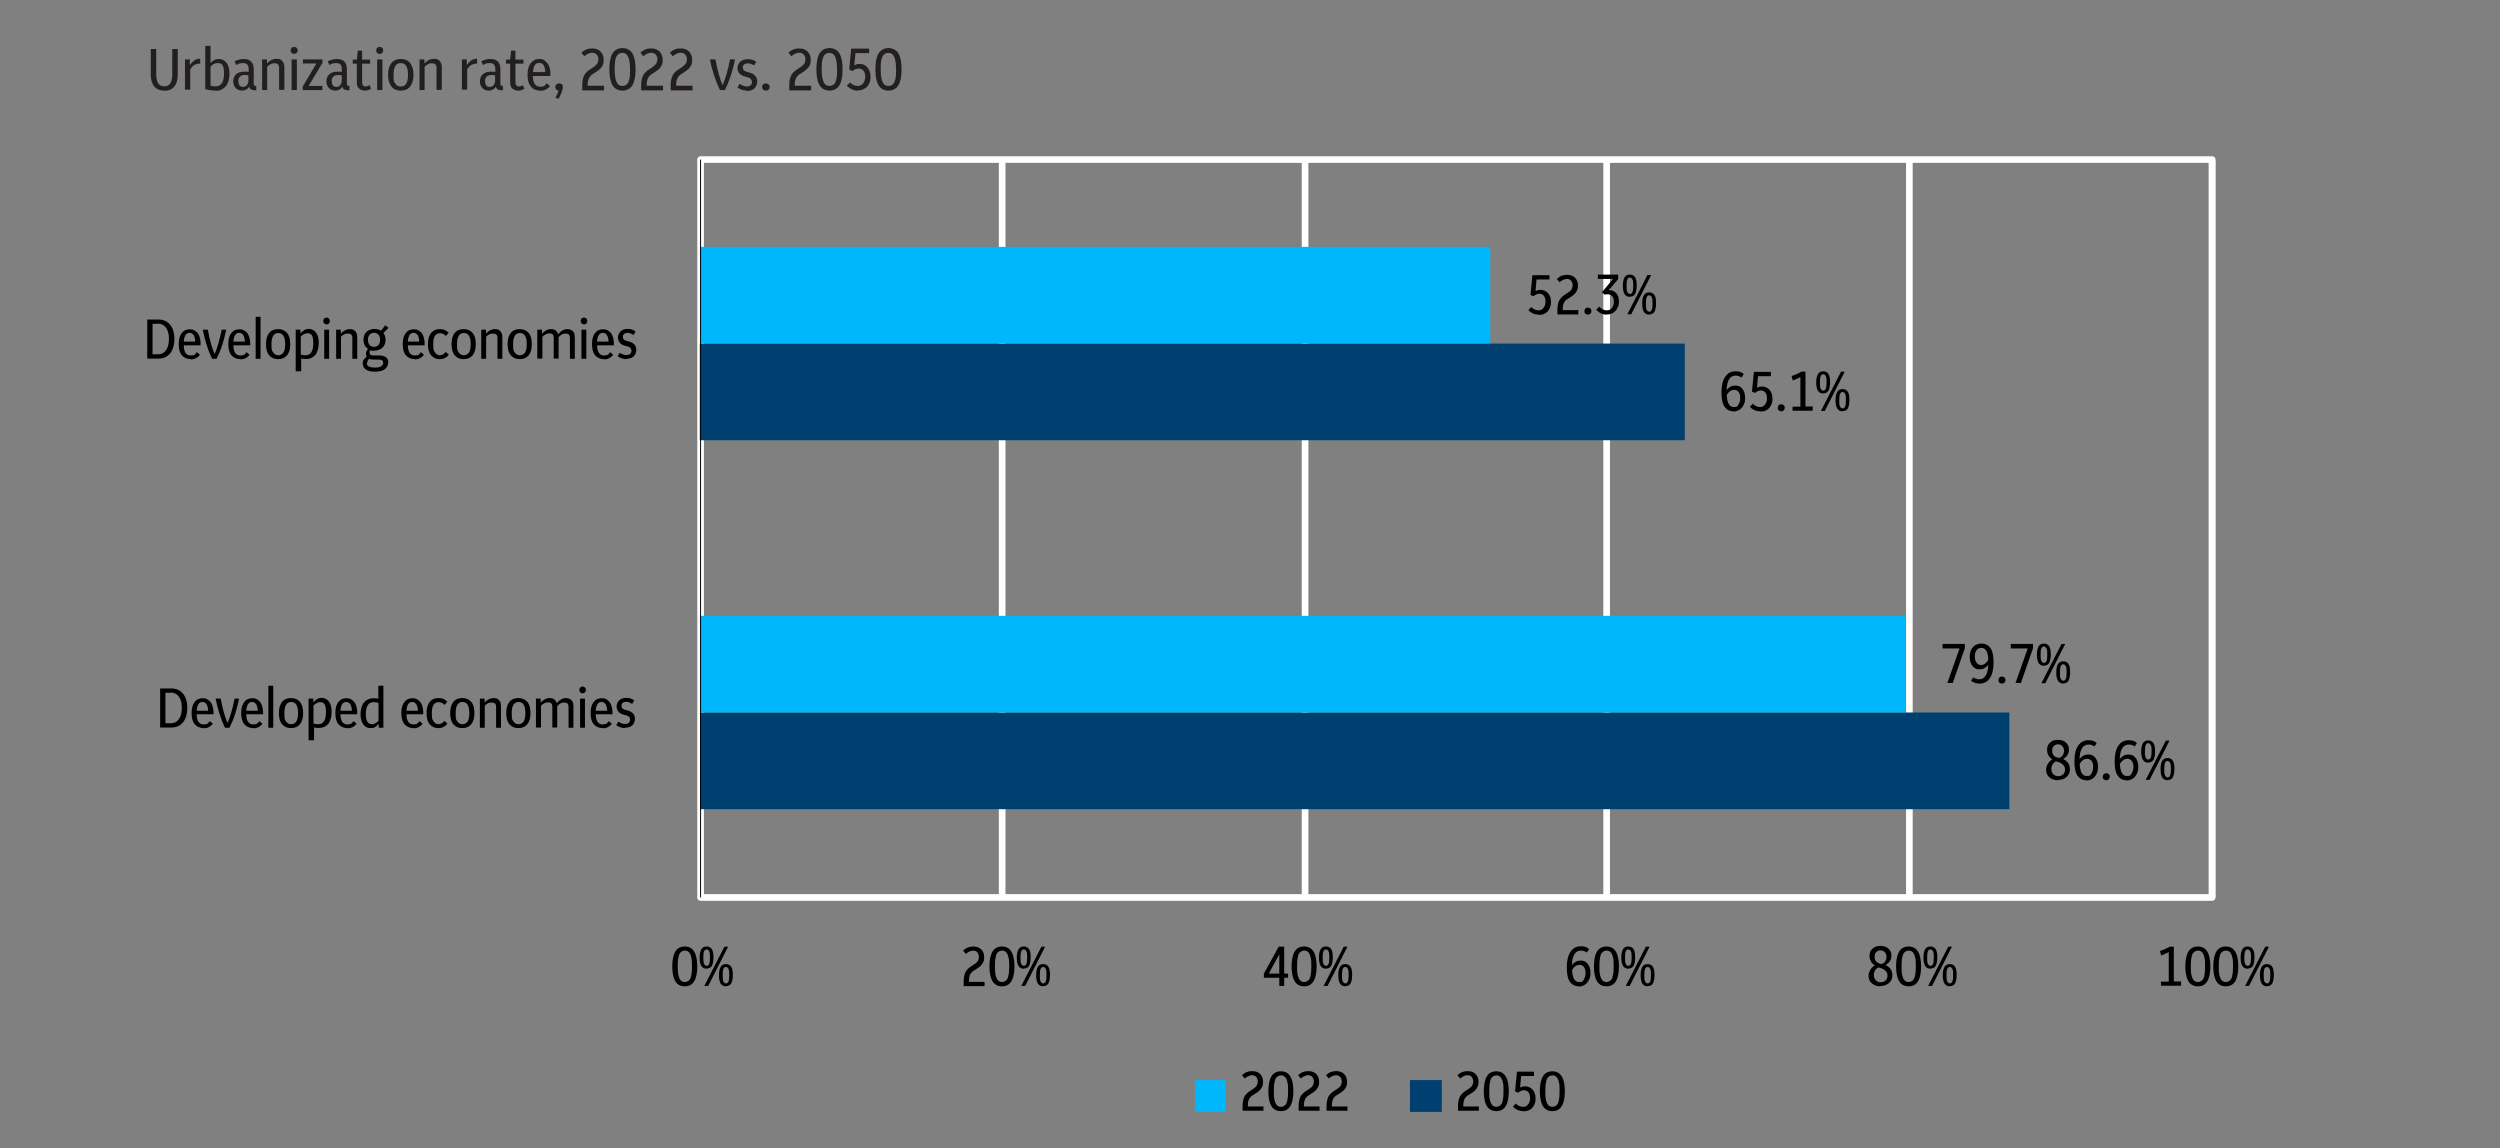 <?xml version="1.0" encoding="UTF-8"?>
<svg id="Layer_1" xmlns="http://www.w3.org/2000/svg" version="1.1" viewBox="0 0 1280 588">
  <rect x="0" y="0" width="1280" height="588" fill="#808080" stroke="none"/>
  <!-- Generator: Adobe Illustrator 29.1.0, SVG Export Plug-In . SVG Version: 2.1.0 Build 142)  -->
  <defs>
    <style>
      .st0, .st1, .st2 {
        fill: none;
      }

      .st1 {
        stroke: #000;
        stroke-width: .5px;
      }

      .st1, .st2 {
        stroke-linejoin: round;
      }

      .st3 {
        fill: #00b7fc;
      }

      .st4 {
        fill: #231f20;
      }

      .st2 {
        stroke: #fff;
        stroke-width: 3.4px;
      }

      .st5 {
        fill: #004070;
      }
    </style>
  </defs>
  <rect class="st0" x="-6.4" y="-30" width="1418.8" height="689.9"/>
  <path class="st2" d="M513.1,81.7v377.8M668.2,81.7v377.8M822.6,81.7v377.8M977.6,81.7v377.8M1132.6,81.7v377.8"/>
  <rect class="st2" x="358.7" y="81.7" width="773.9" height="377.8"/>
  <path class="st5" d="M1028.8,414.3H358.4v-49.5h670.4v49.5ZM862.6,225.4h-504.3v-49.5h504.3v49.5Z"/>
  <path class="st3" d="M975.3,364.8H358.4v-49.5h617v49.5h-.1ZM763,175.9h-404.6v-49.5h404.6v49.5Z"/>
  <path class="st1" d="M358.7,459.5V81.7"/>
  <path d="M1053.8,399.5c-1.9,0-3.3-.5-4.5-1.5s-1.7-2.3-1.7-4,1.1-4,3.2-5.2c-.9-.6-1.6-1.2-2-2.1-.5-.8-.7-1.8-.7-2.8s.2-1.9.7-2.7c.5-.8,1.2-1.4,2-1.8s1.8-.6,2.9-.6,2.1.2,2.9.6,1.5,1,2,1.8.7,1.6.7,2.6c0,2.1-1,3.7-3,4.8,1.1.5,2,1.2,2.6,2.1s.9,1.9.9,3.1-.3,2.1-.8,2.9-1.2,1.4-2.1,1.9-2,.7-3.2.7v.2h0ZM1050.3,393.7c0,1.1.3,2,1,2.7s1.5,1,2.5,1,1.8-.3,2.5-.9,1-1.5,1-2.5-.4-1.9-1.1-2.5c-.7-.7-1.7-1.2-2.9-1.5-.2,0-.4-.1-.6-.2-.8.4-1.4.9-1.8,1.6s-.6,1.5-.6,2.4h0ZM1050.7,384.5c0,1,.3,1.7.8,2.3.6.6,1.4,1,2.7,1.3.9-.3,1.6-.8,2-1.5s.6-1.4.6-2.2-.3-1.8-.9-2.4-1.3-.9-2.2-.9-1.6.3-2.2.9-.8,1.4-.8,2.4h0Z"/>
  <path d="M1068.3,399.5c-2,0-3.5-.8-4.6-2.3s-1.6-4-1.6-7.4.6-6.1,1.9-8,3-2.8,5.3-2.8,3,.5,4.2,1.4l-1.1,1.8c-1-.7-2-1-3.1-1-2.8,0-4.4,2.5-4.6,7.4,1.2-1.5,2.7-2.3,4.5-2.3s2.7.6,3.6,1.7,1.4,2.6,1.4,4.6-.3,2.6-.8,3.7c-.5,1-1.2,1.9-2.1,2.4-.9.6-1.9.9-3.1.9h0ZM1068.6,388.5c-1.5,0-2.8.9-3.8,2.6.2,4.1,1.3,6.2,3.5,6.2s1.9-.4,2.5-1.3.9-2,.9-3.4-.3-2.4-.9-3.1-1.3-1-2.2-1h0Z"/>
  <path d="M1078.4,399.5c-.5,0-.9-.2-1.3-.5s-.5-.8-.5-1.3.2-.9.5-1.3c.4-.3.8-.5,1.3-.5s1,.2,1.3.5c.4.3.5.8.5,1.3s-.2.9-.5,1.3c-.4.3-.8.5-1.3.5Z"/>
  <path d="M1088.9,399.5c-2,0-3.5-.8-4.6-2.3s-1.6-4-1.6-7.4.6-6.1,1.9-8,3-2.8,5.3-2.8,3,.5,4.2,1.4l-1.1,1.8c-1-.7-2-1-3.1-1-2.8,0-4.4,2.5-4.6,7.4,1.2-1.5,2.7-2.3,4.5-2.3s2.7.6,3.6,1.7,1.4,2.6,1.4,4.6-.3,2.6-.8,3.7c-.5,1-1.2,1.9-2.1,2.4-.9.6-1.9.9-3.1.9h0ZM1089.2,388.5c-1.5,0-2.8.9-3.8,2.6.2,4.1,1.3,6.2,3.5,6.2s1.9-.4,2.5-1.3.9-2,.9-3.4-.3-2.4-.9-3.1-1.3-1-2.2-1h0Z"/>
  <path d="M1099.9,390.5c-1.2,0-2.1-.5-2.7-1.4s-.9-2.4-.9-4.3.3-3.3.9-4.3,1.5-1.4,2.7-1.4,2.1.5,2.7,1.4c.6,1,.8,2.4.8,4.2s-.3,3.3-.8,4.3c-.6,1-1.5,1.4-2.7,1.4h0ZM1099.9,388.9c.6,0,1-.3,1.3-1,.3-.6.4-1.7.4-3.2s0-2.6-.4-3.2-.7-1-1.3-1-1,.3-1.3,1c-.3.6-.4,1.7-.4,3.2s0,2.5.4,3.2c.3.6.7,1,1.3,1ZM1098.6,399.3l10.3-20.1h1.9l-10.2,20.1h-2ZM1109.8,399.5c-1.2,0-2.1-.5-2.7-1.4s-.9-2.4-.9-4.3.3-3.3.9-4.3,1.5-1.4,2.7-1.4,2.1.5,2.7,1.4c.6,1,.8,2.4.8,4.2s-.3,3.3-.8,4.3c-.6,1-1.5,1.4-2.7,1.4h0ZM1109.8,398c.6,0,1-.3,1.3-1,.3-.6.4-1.7.4-3.2s0-2.6-.4-3.2-.7-1-1.3-1-1,.3-1.3,1c-.3.6-.4,1.7-.4,3.2s0,2.5.4,3.2c.3.6.7,1,1.3,1Z"/>
  <path d="M887.6,210.6c-2,0-3.5-.8-4.6-2.3s-1.6-4-1.6-7.4.6-6.1,1.9-8c1.3-1.9,3-2.8,5.3-2.8s3,.5,4.2,1.4l-1.1,1.8c-1-.7-2-1-3.1-1-2.8,0-4.4,2.5-4.6,7.4,1.2-1.5,2.7-2.3,4.5-2.3s2.7.6,3.6,1.7c.9,1.1,1.4,2.6,1.4,4.6s-.3,2.6-.8,3.7c-.5,1-1.2,1.9-2.1,2.4s-1.9.9-3.1.9h0ZM887.9,199.6c-1.5,0-2.8.9-3.8,2.6.2,4.1,1.3,6.2,3.5,6.2s1.9-.4,2.5-1.3c.6-.9.9-2,.9-3.4s-.3-2.4-.9-3.1c-.6-.7-1.3-1-2.2-1Z"/>
  <path d="M901.2,210.6c-1,0-2-.2-2.9-.6s-1.7-1-2.4-1.7l1.5-1.6c1.1,1.1,2.4,1.7,3.7,1.7s1.9-.4,2.6-1.3,1-1.9,1-3.2-.3-2.2-.8-2.9c-.6-.7-1.3-1.1-2.3-1.1s-2.1.4-3,1.3l-1.6-.7,1-10.1h8.7v2.2h-6.6l-.5,5.9c.8-.4,1.6-.6,2.5-.6,1.6,0,2.9.6,3.9,1.7s1.5,2.6,1.5,4.5-.3,2.5-.8,3.5-1.2,1.8-2.1,2.3c-.9.6-2,.8-3.2.8h-.2Z"/>
  <path d="M912,210.6c-.5,0-.9-.2-1.3-.5s-.5-.8-.5-1.3.2-.9.5-1.3.8-.5,1.3-.5,1,.2,1.3.5c.4.3.5.8.5,1.3s-.2.9-.5,1.3c-.4.3-.8.5-1.3.5Z"/>
  <path d="M917.8,210.4v-2.2h4v-15.1c-.6.3-1.3.6-1.9.9-.6.3-1.3.5-2,.8l-.6-2.3c.9-.3,1.8-.6,2.6-1s1.6-.7,2.4-1.2h2.1v17.8h3.7v2.2h-10.3Z"/>
  <path d="M933.5,201.5c-1.2,0-2.1-.5-2.7-1.4-.6-.9-.9-2.4-.9-4.3s.3-3.3.9-4.3c.6-1,1.5-1.4,2.7-1.4s2.1.5,2.7,1.4c.6,1,.8,2.4.8,4.2s-.3,3.3-.8,4.3c-.6,1-1.5,1.4-2.7,1.4h0ZM933.5,200c.6,0,1-.3,1.3-1,.3-.6.4-1.7.4-3.2s0-2.6-.4-3.2c-.3-.6-.7-1-1.3-1s-1,.3-1.3,1c-.3.6-.4,1.7-.4,3.2s0,2.5.4,3.2c.3.6.7,1,1.3,1ZM932.3,210.4l10.3-20.1h1.9l-10.2,20.1h-2ZM943.4,210.6c-1.2,0-2.1-.5-2.7-1.4-.6-.9-.9-2.4-.9-4.3s.3-3.3.9-4.3c.6-1,1.5-1.4,2.7-1.4s2.1.5,2.7,1.4.8,2.4.8,4.2-.3,3.3-.8,4.3c-.6,1-1.5,1.4-2.7,1.4h0ZM943.4,209.1c.6,0,1-.3,1.3-1,.3-.6.4-1.7.4-3.2s0-2.6-.4-3.2c-.3-.6-.7-1-1.3-1s-1,.3-1.3,1c-.3.6-.4,1.7-.4,3.2s0,2.5.4,3.2c.3.6.7,1,1.3,1Z"/>
  <path d="M997,349.8l6.3-17.8h-8.7v-2.3h11.4v2.2l-6.2,17.8h-2.8Z"/>
  <path d="M1013.4,350c-1.5,0-3-.5-4.2-1.4l1.1-1.8c1,.7,2,1,3.1,1,2.8,0,4.4-2.5,4.6-7.4-1.2,1.5-2.6,2.3-4.4,2.3s-1.9-.3-2.7-.8-1.4-1.3-1.8-2.3c-.4-1-.6-2.1-.6-3.4s.3-2.6.8-3.6,1.2-1.8,2.1-2.3c.9-.5,1.9-.8,3.1-.8,2,0,3.5.8,4.6,2.3s1.6,4,1.6,7.4-.6,6.1-1.9,8c-1.3,1.9-3,2.8-5.3,2.8h0ZM1011.1,336.1c0,1.3.3,2.4.9,3.2.6.8,1.3,1.2,2.2,1.2,1.5,0,2.8-.9,3.8-2.6,0-2.1-.4-3.7-1-4.7s-1.4-1.5-2.5-1.5-1.9.4-2.5,1.2-.9,1.9-.9,3.3h0Z"/>
  <path d="M1025,350c-.5,0-.9-.2-1.3-.5s-.5-.8-.5-1.3.2-.9.5-1.3.8-.5,1.3-.5,1,.2,1.3.5c.4.3.5.8.5,1.3s-.2.9-.5,1.3c-.4.3-.8.5-1.3.5Z"/>
  <path d="M1031.9,349.8l6.3-17.8h-8.7v-2.3h11.4v2.2l-6.2,17.8h-2.8Z"/>
  <path d="M1046.5,340.9c-1.2,0-2.1-.5-2.7-1.4s-.9-2.4-.9-4.3.3-3.3.9-4.3,1.5-1.4,2.7-1.4,2.1.5,2.7,1.4c.6,1,.8,2.4.8,4.2s-.3,3.3-.8,4.3c-.6,1-1.5,1.4-2.7,1.4h0ZM1046.5,339.4c.6,0,1-.3,1.3-1,.3-.6.4-1.7.4-3.2s0-2.6-.4-3.2-.7-1-1.3-1-1,.3-1.3,1c-.3.6-.4,1.7-.4,3.2s0,2.5.4,3.2c.3.6.7,1,1.3,1ZM1045.2,349.8l10.3-20.1h1.9l-10.2,20.1h-2ZM1056.4,350c-1.2,0-2.1-.5-2.7-1.4s-.9-2.4-.9-4.3.3-3.3.9-4.3,1.5-1.4,2.7-1.4,2.1.5,2.7,1.4.8,2.4.8,4.2-.3,3.3-.8,4.3c-.6,1-1.5,1.4-2.7,1.4h0ZM1056.4,348.5c.6,0,1-.3,1.3-1,.3-.6.4-1.7.4-3.2s0-2.6-.4-3.2-.7-1-1.3-1-1,.3-1.3,1c-.3.6-.4,1.7-.4,3.2s0,2.5.4,3.2c.3.6.7,1,1.3,1Z"/>
  <path d="M787.8,161.1c-1,0-2-.2-2.9-.6s-1.7-1-2.4-1.7l1.5-1.6c1.1,1.1,2.4,1.7,3.7,1.7s1.9-.4,2.6-1.3,1-1.9,1-3.2-.3-2.2-.8-2.9c-.6-.7-1.3-1.1-2.3-1.1s-2.1.4-3,1.3l-1.6-.7,1-10.1h8.7v2.2h-6.6l-.5,5.9c.8-.4,1.6-.6,2.5-.6,1.6,0,2.9.6,3.9,1.7s1.5,2.6,1.5,4.5-.3,2.5-.8,3.5-1.2,1.8-2.1,2.3c-.9.6-2,.8-3.2.8h-.2Z"/>
  <path d="M797.4,160.9v-2.5c0-1.7.3-3.1.8-4.3.6-1.2,1.5-2.2,2.8-3.1l2-1.3c.8-.5,1.4-1.1,1.7-1.7s.5-1.3.5-2-.3-1.7-.8-2.3c-.5-.6-1.3-.9-2.2-.9s-2.5.6-3.7,1.7l-1.4-1.7c.8-.7,1.6-1.3,2.4-1.6s1.8-.5,2.8-.5c1.7,0,3.1.5,4.1,1.5s1.5,2.3,1.5,4-.3,2.2-.8,3.1-1.3,1.7-2.5,2.5l-2.2,1.4c-1.6,1-2.3,2.7-2.3,5v.6h8v2.2h-10.7,0Z"/>
  <path d="M813,161.1c-.5,0-.9-.2-1.3-.5s-.5-.8-.5-1.3.2-.9.5-1.3.8-.5,1.3-.5,1,.2,1.3.5c.4.3.5.8.5,1.3s-.2.9-.5,1.3c-.4.3-.8.5-1.3.5Z"/>
  <path d="M822.8,161.1c-2.2,0-4-.8-5.5-2.5l1.5-1.6c1.2,1.2,2.4,1.9,3.8,1.9s2-.4,2.7-1.3c.7-.8,1-1.9,1-3.2s-.3-2.2-.9-2.8c-.6-.6-1.3-.9-2.2-.9s-.5,0-.8,0-.5,0-.8.2l-1.4-1.3,5.7-6.8h-7.8v-2.2h10.4v2.3l-4.7,5.6c1.5,0,2.8.6,3.7,1.6s1.4,2.4,1.4,4.2-.3,2.4-.8,3.4-1.2,1.8-2.1,2.4-2,.9-3.2.9h0Z"/>
  <path d="M834.5,152c-1.2,0-2.1-.5-2.7-1.4-.6-.9-.9-2.4-.9-4.3s.3-3.3.9-4.3c.6-1,1.5-1.4,2.7-1.4s2.1.5,2.7,1.4c.6,1,.8,2.4.8,4.2s-.3,3.3-.8,4.3c-.6,1-1.5,1.4-2.7,1.4h0ZM834.5,150.5c.6,0,1-.3,1.3-1,.3-.6.4-1.7.4-3.2s0-2.6-.4-3.2c-.3-.6-.7-1-1.3-1s-1,.3-1.3,1c-.3.6-.4,1.7-.4,3.2s0,2.5.4,3.2c.3.6.7,1,1.3,1ZM833.2,160.9l10.3-20.1h1.9l-10.2,20.1h-2ZM844.4,161.1c-1.2,0-2.1-.5-2.7-1.4-.6-.9-.9-2.4-.9-4.3s.3-3.3.9-4.3c.6-1,1.5-1.4,2.7-1.4s2.1.5,2.7,1.4.8,2.4.8,4.2-.3,3.3-.8,4.3c-.6,1-1.5,1.4-2.7,1.4h0ZM844.4,159.6c.6,0,1-.3,1.3-1,.3-.6.4-1.7.4-3.2s0-2.6-.4-3.2c-.3-.6-.7-1-1.3-1s-1,.3-1.3,1c-.3.6-.4,1.7-.4,3.2s0,2.5.4,3.2c.3.6.7,1,1.3,1Z"/>
  <path d="M350.6,505c-1.3,0-2.4-.3-3.4-1s-1.7-1.8-2.2-3.3-.8-3.5-.8-5.9.3-4.4.8-5.9,1.2-2.6,2.2-3.3,2.1-1,3.4-1,2.4.3,3.4,1c.9.7,1.7,1.8,2.2,3.3s.8,3.5.8,5.9-.3,4.4-.8,5.9-1.2,2.6-2.2,3.3c-.9.7-2.1,1-3.4,1ZM350.6,502.8c.8,0,1.5-.3,2.1-.8s1-1.3,1.2-2.5c.3-1.2.4-2.7.4-4.7s-.1-3.6-.4-4.8c-.3-1.2-.7-2-1.2-2.5s-1.2-.8-2-.8-1.5.3-2.1.8-1,1.3-1.2,2.5c-.3,1.2-.4,2.7-.4,4.7s.1,3.6.4,4.8c.3,1.2.7,2,1.2,2.5s1.2.8,2,.8Z"/>
  <path d="M361.8,496c-1.2,0-2.1-.5-2.7-1.4s-.9-2.4-.9-4.3.3-3.3.9-4.3,1.5-1.4,2.7-1.4,2.1.5,2.7,1.4c.6,1,.8,2.4.8,4.2s-.3,3.3-.8,4.3c-.6,1-1.5,1.4-2.7,1.4h0ZM361.8,494.5c.6,0,1-.3,1.3-1,.3-.6.4-1.7.4-3.2s-.1-2.6-.4-3.2-.7-1-1.3-1-1,.3-1.3,1c-.3.6-.4,1.7-.4,3.2s.1,2.5.4,3.2c.3.6.7,1,1.3,1ZM360.6,504.8l10.3-20.1h1.9l-10.2,20.1h-2,0ZM371.7,505c-1.2,0-2.1-.5-2.7-1.4s-.9-2.4-.9-4.3.3-3.3.9-4.3,1.5-1.4,2.7-1.4,2.1.5,2.7,1.4c.6,1,.8,2.4.8,4.2s-.3,3.3-.8,4.3c-.6,1-1.5,1.4-2.7,1.4h0ZM371.7,503.5c.6,0,1-.3,1.3-1,.3-.6.4-1.7.4-3.2s-.1-2.6-.4-3.2-.7-1-1.3-1-1,.3-1.3,1c-.3.6-.4,1.7-.4,3.2s.1,2.5.4,3.2.7,1,1.3,1Z"/>
  <path d="M493.4,504.8v-2.5c0-1.7.3-3.1.8-4.3s1.5-2.2,2.8-3.1l2-1.3c.8-.5,1.4-1.1,1.7-1.7.3-.6.5-1.3.5-2s-.3-1.7-.8-2.3c-.5-.6-1.3-.9-2.2-.9s-2.5.6-3.7,1.7l-1.4-1.7c.8-.7,1.6-1.3,2.4-1.6.8-.3,1.8-.5,2.8-.5,1.7,0,3.1.5,4.1,1.5s1.5,2.3,1.5,4-.3,2.2-.8,3.1-1.3,1.7-2.5,2.5l-2.2,1.4c-1.6,1-2.3,2.7-2.3,5v.6h8v2.2h-10.7,0Z"/>
  <path d="M513,505c-1.3,0-2.4-.3-3.4-1s-1.7-1.8-2.2-3.3-.8-3.5-.8-5.9.3-4.4.8-5.9,1.2-2.6,2.2-3.3,2.1-1,3.4-1,2.4.3,3.4,1c.9.7,1.7,1.8,2.2,3.3s.8,3.5.8,5.9-.3,4.4-.8,5.9-1.2,2.6-2.2,3.3c-.9.7-2.1,1-3.4,1ZM513,502.8c.8,0,1.5-.3,2.1-.8s1-1.3,1.2-2.5c.3-1.2.4-2.7.4-4.7s0-3.6-.4-4.8c-.3-1.2-.7-2-1.2-2.5s-1.2-.8-2-.8-1.5.3-2.1.8-1,1.3-1.2,2.5c-.3,1.2-.4,2.7-.4,4.7s.1,3.6.4,4.8c.3,1.2.7,2,1.2,2.5s1.2.8,2,.8Z"/>
  <path d="M524.2,496c-1.2,0-2.1-.5-2.7-1.4s-.9-2.4-.9-4.3.3-3.3.9-4.3c.6-1,1.5-1.4,2.7-1.4s2.1.5,2.7,1.4c.6,1,.8,2.4.8,4.2s-.3,3.3-.8,4.3c-.6,1-1.5,1.4-2.7,1.4h0ZM524.2,494.5c.6,0,1-.3,1.3-1,.3-.6.4-1.7.4-3.2s0-2.6-.4-3.2c-.3-.6-.7-1-1.3-1s-1,.3-1.3,1c-.3.6-.4,1.7-.4,3.2s0,2.5.4,3.2c.3.6.7,1,1.3,1ZM522.9,504.8l10.3-20.1h1.9l-10.2,20.1h-2ZM534.1,505c-1.2,0-2.1-.5-2.7-1.4-.6-.9-.9-2.4-.9-4.3s.3-3.3.9-4.3c.6-1,1.5-1.4,2.7-1.4s2.1.5,2.7,1.4c.6,1,.8,2.4.8,4.2s-.3,3.3-.8,4.3c-.6,1-1.5,1.4-2.7,1.4h0ZM534.1,503.5c.6,0,1-.3,1.3-1,.3-.6.4-1.7.4-3.2s0-2.6-.4-3.2c-.3-.6-.7-1-1.3-1s-1,.3-1.3,1c-.3.6-.4,1.7-.4,3.2s0,2.5.4,3.2.7,1,1.3,1Z"/>
  <path d="M655,504.8v-4.2h-7.9v-2.1l7.6-13.8h2.8v13.8h2v2.1h-2v4.2h-2.5,0ZM649.6,498.5h5.4v-9.9l-5.4,9.9Z"/>
  <path d="M667.7,505c-1.3,0-2.4-.3-3.4-1s-1.7-1.8-2.2-3.3-.8-3.5-.8-5.9.3-4.4.8-5.9,1.2-2.6,2.2-3.3,2.1-1,3.4-1,2.4.3,3.4,1c.9.7,1.7,1.8,2.2,3.3s.8,3.5.8,5.9-.3,4.4-.8,5.9-1.2,2.6-2.2,3.3c-.9.7-2.1,1-3.4,1ZM667.7,502.8c.8,0,1.5-.3,2.1-.8s1-1.3,1.2-2.5c.3-1.2.4-2.7.4-4.7s0-3.6-.4-4.8c-.3-1.2-.7-2-1.2-2.5s-1.2-.8-2-.8-1.5.3-2.1.8-1,1.3-1.2,2.5c-.3,1.2-.4,2.7-.4,4.7s0,3.6.4,4.8c.3,1.2.7,2,1.2,2.5s1.2.8,2,.8Z"/>
  <path d="M678.9,496c-1.2,0-2.1-.5-2.7-1.4s-.9-2.4-.9-4.3.3-3.3.9-4.3c.6-1,1.5-1.4,2.7-1.4s2.1.5,2.7,1.4c.6,1,.8,2.4.8,4.2s-.3,3.3-.8,4.3c-.6,1-1.5,1.4-2.7,1.4h0ZM678.9,494.5c.6,0,1-.3,1.3-1,.3-.6.4-1.7.4-3.2s0-2.6-.4-3.2c-.3-.6-.7-1-1.3-1s-1,.3-1.3,1c-.3.6-.4,1.7-.4,3.2s0,2.5.4,3.2c.3.6.7,1,1.3,1ZM677.7,504.8l10.3-20.1h1.9l-10.2,20.1h-2ZM688.8,505c-1.2,0-2.1-.5-2.7-1.4-.6-.9-.9-2.4-.9-4.3s.3-3.3.9-4.3c.6-1,1.5-1.4,2.7-1.4s2.1.5,2.7,1.4c.6,1,.8,2.4.8,4.2s-.3,3.3-.8,4.3c-.6,1-1.5,1.4-2.7,1.4h0ZM688.8,503.5c.6,0,1-.3,1.3-1,.3-.6.4-1.7.4-3.2s0-2.6-.4-3.2c-.3-.6-.7-1-1.3-1s-1,.3-1.3,1c-.3.6-.4,1.7-.4,3.2s0,2.5.4,3.2.7,1,1.3,1Z"/>
  <path d="M808.4,505c-2,0-3.5-.8-4.6-2.3s-1.6-4-1.6-7.4.6-6.1,1.9-8,3-2.8,5.3-2.8,3,.5,4.2,1.4l-1.1,1.8c-1-.7-2-1-3.1-1-2.8,0-4.4,2.5-4.6,7.4,1.2-1.5,2.7-2.3,4.5-2.3s2.7.6,3.6,1.7c.9,1.1,1.4,2.6,1.4,4.6s-.3,2.6-.8,3.7c-.5,1-1.2,1.9-2.1,2.4-.9.6-1.9.9-3.1.9h0ZM808.7,494c-1.5,0-2.8.9-3.8,2.6.2,4.1,1.3,6.2,3.5,6.2s1.9-.4,2.5-1.3.9-2,.9-3.4-.3-2.4-.9-3.1c-.6-.7-1.3-1-2.2-1h0Z"/>
  <path d="M822.5,505c-1.3,0-2.4-.3-3.4-1s-1.7-1.8-2.2-3.3-.8-3.5-.8-5.9.3-4.4.8-5.9,1.2-2.6,2.2-3.3,2.1-1,3.4-1,2.4.3,3.4,1c.9.7,1.7,1.8,2.2,3.3s.8,3.5.8,5.9-.3,4.4-.8,5.9-1.2,2.6-2.2,3.3c-.9.7-2.1,1-3.4,1ZM822.5,502.8c.8,0,1.5-.3,2.1-.8s1-1.3,1.2-2.5c.3-1.2.4-2.7.4-4.7s0-3.6-.4-4.8c-.3-1.2-.7-2-1.2-2.5s-1.2-.8-2-.8-1.5.3-2.1.8-1,1.3-1.2,2.5c-.3,1.2-.4,2.7-.4,4.7s0,3.6.4,4.8c.3,1.2.7,2,1.2,2.5s1.2.8,2,.8Z"/>
  <path d="M833.7,496c-1.2,0-2.1-.5-2.7-1.4-.6-.9-.9-2.4-.9-4.3s.3-3.3.9-4.3c.6-1,1.5-1.4,2.7-1.4s2.1.5,2.7,1.4c.6,1,.8,2.4.8,4.2s-.3,3.3-.8,4.3c-.6,1-1.5,1.4-2.7,1.4h0ZM833.7,494.5c.6,0,1-.3,1.3-1,.3-.6.4-1.7.4-3.2s0-2.6-.4-3.2c-.3-.6-.7-1-1.3-1s-1,.3-1.3,1c-.3.6-.4,1.7-.4,3.2s0,2.5.4,3.2c.3.6.7,1,1.3,1ZM832.4,504.8l10.3-20.1h1.9l-10.2,20.1h-2ZM843.6,505c-1.2,0-2.1-.5-2.7-1.4-.6-.9-.9-2.4-.9-4.3s.3-3.3.9-4.3c.6-1,1.5-1.4,2.7-1.4s2.1.5,2.7,1.4c.6,1,.8,2.4.8,4.2s-.3,3.3-.8,4.3c-.6,1-1.5,1.4-2.7,1.4h0ZM843.6,503.5c.6,0,1-.3,1.3-1,.3-.6.4-1.7.4-3.2s0-2.6-.4-3.2c-.3-.6-.7-1-1.3-1s-1,.3-1.3,1c-.3.6-.4,1.7-.4,3.2s0,2.5.4,3.2c.3.6.7,1,1.3,1Z"/>
  <path d="M962.9,505c-1.9,0-3.3-.5-4.5-1.5s-1.7-2.3-1.7-4,1.1-4,3.2-5.2c-.9-.6-1.6-1.2-2-2.1-.5-.8-.7-1.8-.7-2.8s.2-1.9.7-2.7c.5-.8,1.2-1.4,2-1.8s1.8-.6,2.9-.6,2.1.2,2.9.6c.8.4,1.5,1,2,1.8s.7,1.6.7,2.6c0,2.1-1,3.7-3,4.8,1.1.5,2,1.2,2.6,2.1s.9,1.9.9,3.1-.3,2.1-.8,2.9-1.2,1.4-2.1,1.9-2,.7-3.2.7v.2h0ZM959.4,499.2c0,1.1.3,2,1,2.7s1.5,1,2.5,1,1.8-.3,2.5-.9,1-1.5,1-2.5-.4-1.9-1.1-2.5c-.7-.7-1.7-1.2-2.9-1.5-.2,0-.4-.1-.6-.2-.8.4-1.4.9-1.8,1.6-.4.7-.6,1.5-.6,2.4h0ZM959.8,490c0,1,.3,1.7.8,2.3.6.6,1.4,1,2.7,1.3.9-.3,1.6-.8,2-1.5s.6-1.4.6-2.2-.3-1.8-.9-2.4c-.6-.6-1.3-.9-2.2-.9s-1.6.3-2.2.9c-.6.6-.8,1.4-.8,2.4h0Z"/>
  <path d="M977.2,505c-1.3,0-2.4-.3-3.4-1s-1.7-1.8-2.2-3.3-.8-3.5-.8-5.9.3-4.4.8-5.9,1.2-2.6,2.2-3.3,2.1-1,3.4-1,2.4.3,3.4,1c.9.7,1.7,1.8,2.2,3.3s.8,3.5.8,5.9-.3,4.4-.8,5.9-1.2,2.6-2.2,3.3c-.9.7-2.1,1-3.4,1ZM977.2,502.8c.8,0,1.5-.3,2.1-.8s1-1.3,1.2-2.5c.3-1.2.4-2.7.4-4.7s0-3.6-.4-4.8c-.3-1.2-.7-2-1.2-2.5s-1.2-.8-2-.8-1.5.3-2.1.8-1,1.3-1.2,2.5c-.3,1.2-.4,2.7-.4,4.7s0,3.6.4,4.8c.3,1.2.7,2,1.2,2.5s1.2.8,2,.8Z"/>
  <path d="M988.4,496c-1.2,0-2.1-.5-2.7-1.4-.6-.9-.9-2.4-.9-4.3s.3-3.3.9-4.3c.6-1,1.5-1.4,2.7-1.4s2.1.5,2.7,1.4c.6,1,.8,2.4.8,4.2s-.3,3.3-.8,4.3c-.6,1-1.5,1.4-2.7,1.4h0ZM988.4,494.5c.6,0,1-.3,1.3-1,.3-.6.4-1.7.4-3.2s0-2.6-.4-3.2c-.3-.6-.7-1-1.3-1s-1,.3-1.3,1c-.3.6-.4,1.7-.4,3.2s0,2.5.4,3.2c.3.6.7,1,1.3,1ZM987.2,504.8l10.3-20.1h1.9l-10.2,20.1h-2ZM998.3,505c-1.2,0-2.1-.5-2.7-1.4-.6-.9-.9-2.4-.9-4.3s.3-3.3.9-4.3c.6-1,1.5-1.4,2.7-1.4s2.1.5,2.7,1.4c.6,1,.8,2.4.8,4.2s-.3,3.3-.8,4.3c-.6,1-1.5,1.4-2.7,1.4h0ZM998.3,503.5c.6,0,1-.3,1.3-1,.3-.6.4-1.7.4-3.2s0-2.6-.4-3.2c-.3-.6-.7-1-1.3-1s-1,.3-1.3,1c-.3.6-.4,1.7-.4,3.2s0,2.5.4,3.2c.3.6.7,1,1.3,1Z"/>
  <path d="M1106.4,504.8v-2.2h4v-15.1c-.6.3-1.3.6-1.9.9s-1.3.5-2,.8l-.6-2.3c.9-.3,1.8-.6,2.6-1,.8-.4,1.6-.7,2.4-1.2h2.1v17.8h3.7v2.2h-10.3,0Z"/>
  <path d="M1125.3,505c-1.3,0-2.4-.3-3.4-1s-1.7-1.8-2.2-3.3-.8-3.5-.8-5.9.3-4.4.8-5.9,1.2-2.6,2.2-3.3,2.1-1,3.4-1,2.4.3,3.4,1c.9.7,1.7,1.8,2.2,3.3s.8,3.5.8,5.9-.3,4.4-.8,5.9-1.2,2.6-2.2,3.3c-.9.7-2.1,1-3.4,1ZM1125.3,502.8c.8,0,1.5-.3,2.1-.8s1-1.3,1.2-2.5c.3-1.2.4-2.7.4-4.7s0-3.6-.4-4.8c-.3-1.2-.7-2-1.2-2.5s-1.2-.8-2-.8-1.5.3-2.1.8-1,1.3-1.2,2.5c-.3,1.2-.4,2.7-.4,4.7s0,3.6.4,4.8c.3,1.2.7,2,1.2,2.5s1.2.8,2,.8Z"/>
  <path d="M1139.6,505c-1.3,0-2.4-.3-3.4-1s-1.7-1.8-2.2-3.3-.8-3.5-.8-5.9.3-4.4.8-5.9,1.2-2.6,2.2-3.3,2.1-1,3.4-1,2.4.3,3.4,1c.9.7,1.7,1.8,2.2,3.3s.8,3.5.8,5.9-.3,4.4-.8,5.9-1.2,2.6-2.2,3.3c-.9.7-2.1,1-3.4,1ZM1139.6,502.8c.8,0,1.5-.3,2.1-.8s1-1.3,1.2-2.5c.3-1.2.4-2.7.4-4.7s0-3.6-.4-4.8c-.3-1.2-.7-2-1.2-2.5s-1.2-.8-2-.8-1.5.3-2.1.8-1,1.3-1.2,2.5c-.3,1.2-.4,2.7-.4,4.7s0,3.6.4,4.8c.3,1.2.7,2,1.2,2.5s1.2.8,2,.8Z"/>
  <path d="M1150.8,496c-1.2,0-2.1-.5-2.7-1.4s-.9-2.4-.9-4.3.3-3.3.9-4.3,1.5-1.4,2.7-1.4,2.1.5,2.7,1.4c.6,1,.8,2.4.8,4.2s-.3,3.3-.8,4.3c-.6,1-1.5,1.4-2.7,1.4h0ZM1150.8,494.5c.6,0,1-.3,1.3-1,.3-.6.4-1.7.4-3.2s0-2.6-.4-3.2-.7-1-1.3-1-1,.3-1.3,1c-.3.6-.4,1.7-.4,3.2s0,2.5.4,3.2c.3.6.7,1,1.3,1ZM1149.5,504.8l10.3-20.1h1.9l-10.2,20.1h-2ZM1160.7,505c-1.2,0-2.1-.5-2.7-1.4s-.9-2.4-.9-4.3.3-3.3.9-4.3,1.5-1.4,2.7-1.4,2.1.5,2.7,1.4c.6,1,.8,2.4.8,4.2s-.3,3.3-.8,4.3c-.6,1-1.5,1.4-2.7,1.4h0ZM1160.7,503.5c.6,0,1-.3,1.3-1,.3-.6.4-1.7.4-3.2s0-2.6-.4-3.2-.7-1-1.3-1-1,.3-1.3,1c-.3.6-.4,1.7-.4,3.2s0,2.5.4,3.2c.3.6.7,1,1.3,1Z"/>
  <path d="M82,372.6v-20.1h5.8c1.7,0,3.1.4,4.3,1.2,1.2.8,2.1,1.9,2.8,3.4s1,3.3,1,5.3-.3,3.9-1,5.4c-.6,1.5-1.6,2.7-2.8,3.5-1.2.8-2.6,1.2-4.3,1.2h-5.8ZM87.5,354.7h-2.8v15.6h2.8c1.8,0,3.1-.7,4.1-2.1s1.5-3.3,1.5-5.8-.5-4.3-1.5-5.7c-1-1.4-2.4-2.1-4.2-2.1h0Z"/>
  <path d="M104.3,372.8c-1.9,0-3.5-.7-4.6-2s-1.6-3.2-1.6-5.7.5-4.3,1.5-5.6c1-1.4,2.4-2,4.1-2s2.1.3,3,.9c.8.6,1.5,1.4,1.9,2.5s.7,2.3.7,3.8v1h-8.6c0,3.5,1.3,5.2,3.5,5.2s2.3-.6,3.2-1.7l1.6,1.4c-1.3,1.5-2.8,2.3-4.7,2.3h0ZM103.7,359.4c-1.8,0-2.8,1.5-3,4.5h5.9c-.2-3-1.2-4.5-3-4.5h0Z"/>
  <path d="M115.2,372.6c-1.1-2.2-2-4.5-2.8-7.1-.8-2.5-1.5-5.1-2-7.8h2.6c.5,2.8,1.1,5.1,1.6,7.1.6,2,1.2,3.8,1.9,5.4.7-1.6,1.3-3.4,1.9-5.4s1.1-4.3,1.7-7.1h2.3c-.5,2.7-1.2,5.3-2,7.8s-1.8,4.9-2.9,7.1c0,0-2.3,0-2.3,0Z"/>
  <path d="M129.7,372.8c-1.9,0-3.5-.7-4.6-2s-1.6-3.2-1.6-5.7.5-4.3,1.5-5.6c1-1.4,2.4-2,4.1-2s2.1.3,3,.9c.8.6,1.5,1.4,1.9,2.5s.7,2.3.7,3.8v1h-8.6c0,3.5,1.3,5.2,3.5,5.2s2.3-.6,3.2-1.7l1.6,1.4c-1.3,1.5-2.8,2.3-4.7,2.3h0ZM129.1,359.4c-1.8,0-2.8,1.5-3,4.5h5.9c-.2-3-1.2-4.5-3-4.5h.1Z"/>
  <path d="M137.4,372.6v-21.5h2.5v21.5h-2.5Z"/>
  <path d="M149,372.8c-2,0-3.5-.7-4.6-2s-1.6-3.2-1.6-5.7.5-4.3,1.6-5.7c1.1-1.4,2.6-2,4.6-2s3.5.7,4.6,2,1.6,3.2,1.6,5.7-.5,4.3-1.6,5.7c-1.1,1.3-2.6,2-4.6,2ZM149,370.8c1.2,0,2.1-.5,2.7-1.4s.9-2.4.9-4.3c0-3.8-1.2-5.7-3.5-5.7s-3.5,1.9-3.5,5.7.3,3.3.9,4.3,1.5,1.4,2.7,1.4h-.2,0Z"/>
  <path d="M158,379v-21.3h2.4v1.9c.6-.7,1.3-1.3,2-1.7.7-.4,1.4-.6,2.3-.6,1.5,0,2.7.6,3.7,1.9s1.4,3,1.4,5.3-.6,4.7-1.7,6.1c-1.2,1.4-2.8,2.1-4.8,2.1s-1.7-.1-2.5-.3v6.6h-2.8,0ZM163.9,359.5c-.6,0-1.2.2-1.8.5s-1.1.7-1.6,1.3v9.1c.4.2.9.3,1.3.3s.8.1,1.1.1c2.7,0,4-2.1,4-6.2s-1-5.1-3.1-5.1h.1Z"/>
  <path d="M177.9,372.8c-1.9,0-3.5-.7-4.6-2s-1.6-3.2-1.6-5.7.5-4.3,1.5-5.6c1-1.4,2.4-2,4.1-2s2.1.3,3,.9c.8.6,1.5,1.4,1.9,2.5s.7,2.3.7,3.8v1h-8.6c.1,3.5,1.3,5.2,3.5,5.2s2.3-.6,3.2-1.7l1.6,1.4c-1.3,1.5-2.8,2.3-4.7,2.3h0ZM177.3,359.4c-1.8,0-2.8,1.5-3,4.5h5.9c-.2-3-1.2-4.5-3-4.5h.1Z"/>
  <path d="M189.7,372.8c-1.5,0-2.7-.6-3.7-1.9-.9-1.2-1.4-3-1.4-5.2s.6-4.7,1.8-6.1,2.8-2.1,4.8-2.1,1.7.1,2.5.3v-6.7h2.6v21.5h-2.4v-2c-.6.7-1.3,1.3-1.9,1.7s-1.4.5-2.3.5h0ZM187.3,365.7c0,1.7.3,3,.8,3.8s1.3,1.3,2.3,1.3,1.2-.2,1.8-.5,1.1-.7,1.6-1.3v-9.1c-.4-.1-.9-.2-1.3-.3-.4,0-.8-.1-1.2-.1-2.7,0-4,2.1-4,6.2h0Z"/>
  <path d="M211.7,372.8c-1.9,0-3.5-.7-4.6-2s-1.6-3.2-1.6-5.7.5-4.3,1.5-5.6c1-1.4,2.4-2,4.1-2s2.1.3,3,.9c.8.6,1.5,1.4,1.9,2.5s.7,2.3.7,3.8v1h-8.6c.1,3.5,1.3,5.2,3.5,5.2s2.3-.6,3.2-1.7l1.6,1.4c-1.3,1.5-2.8,2.3-4.7,2.3h0ZM211.1,359.4c-1.8,0-2.8,1.5-3,4.5h5.9c-.2-3-1.2-4.5-3-4.5h.1Z"/>
  <path d="M224.4,372.8c-1.9,0-3.3-.7-4.4-2s-1.6-3.2-1.6-5.7.5-4.3,1.6-5.7,2.5-2,4.5-2,3.3.6,4.5,1.9l-1.4,1.6c-.9-.9-1.9-1.4-3-1.4-2.3,0-3.5,1.8-3.5,5.5s.3,3.3.9,4.3,1.4,1.5,2.5,1.5,2.1-.6,3-1.7l1.6,1.4c-.6.8-1.3,1.4-2.1,1.7-.7.4-1.6.6-2.5.6h-.1Z"/>
  <path d="M236.7,372.8c-2,0-3.5-.7-4.6-2s-1.6-3.2-1.6-5.7.5-4.3,1.6-5.7c1.1-1.4,2.6-2,4.6-2s3.5.7,4.6,2,1.6,3.2,1.6,5.7-.5,4.3-1.6,5.7c-1.1,1.3-2.6,2-4.6,2ZM236.7,370.8c1.2,0,2.1-.5,2.7-1.4s.9-2.4.9-4.3c0-3.8-1.2-5.7-3.5-5.7s-3.5,1.9-3.5,5.7.3,3.3.9,4.3,1.5,1.4,2.7,1.4h-.2,0Z"/>
  <path d="M245.7,372.6v-14.9h2.4v2c1.4-1.5,2.9-2.3,4.6-2.3s2.1.4,2.8,1.1c.7.7,1,1.7,1,3v11.1h-2.5v-10.7c0-1.5-.7-2.2-2.2-2.2s-1.3.1-2,.4c-.6.3-1.2.7-1.6,1.2v11.3h-2.5Z"/>
  <path d="M265.4,372.8c-2,0-3.5-.7-4.6-2s-1.6-3.2-1.6-5.7.5-4.3,1.6-5.7c1.1-1.4,2.6-2,4.6-2s3.5.7,4.6,2,1.6,3.2,1.6,5.7-.5,4.3-1.6,5.7c-1.1,1.3-2.6,2-4.6,2ZM265.4,370.8c1.2,0,2.1-.5,2.7-1.4s.9-2.4.9-4.3c0-3.8-1.2-5.7-3.5-5.7s-3.5,1.9-3.5,5.7.3,3.3.9,4.3,1.5,1.4,2.7,1.4h-.2Z"/>
  <path d="M274.4,372.6v-14.9h2.4v2c.7-.7,1.4-1.3,2.2-1.7.8-.4,1.6-.6,2.5-.6s1.7.2,2.3.7,1,1.1,1.3,1.9c.7-.8,1.4-1.5,2.2-1.9.8-.5,1.7-.7,2.6-.7s2,.4,2.7,1.1,1,1.7,1,3v11.1h-2.5v-10.7c0-1.5-.7-2.2-2.1-2.2s-1.4.2-2.1.5c-.7.4-1.2.8-1.6,1.4v10.9h-2.5v-10.7c0-1.5-.7-2.2-2.1-2.2s-1.3.2-2,.5-1.2.7-1.7,1.2v11.2h-2.6,0Z"/>
  <path d="M298.3,355c-.5,0-.9-.2-1.2-.5-.3-.3-.5-.8-.5-1.3s.2-.9.5-1.2c.3-.3.7-.5,1.2-.5s.9.2,1.2.5c.3.3.5.7.5,1.2s-.2.9-.5,1.3c-.3.3-.7.5-1.2.5ZM297,372.6v-14.9h2.5v14.9h-2.5Z"/>
  <path d="M308.6,372.8c-1.9,0-3.5-.7-4.6-2s-1.6-3.2-1.6-5.7.5-4.3,1.5-5.6c1-1.4,2.4-2,4.1-2s2.1.3,3,.9c.8.6,1.5,1.4,1.9,2.5s.7,2.3.7,3.8v1h-8.6c.1,3.5,1.3,5.2,3.5,5.2s2.3-.6,3.2-1.7l1.6,1.4c-1.3,1.5-2.8,2.3-4.7,2.3h0ZM308,359.4c-1.8,0-2.8,1.5-3,4.5h5.9c-.2-3-1.2-4.5-3-4.5h.1Z"/>
  <path d="M320.2,372.8c-.8,0-1.7-.1-2.5-.4s-1.5-.6-2.2-1.1l1.1-1.8c.6.4,1.2.7,1.8.9.6.2,1.2.3,1.7.3s1.4-.2,1.8-.6.7-.9.7-1.6c0-1.1-.6-1.9-1.9-2.2l-1.5-.4c-1.1-.3-2-.8-2.6-1.6-.6-.7-.9-1.6-.9-2.7s.5-2.3,1.4-3.1,2.1-1.2,3.5-1.2,1.4.1,2.1.3c.7.2,1.4.5,2,1l-1,1.8c-.6-.3-1.1-.6-1.6-.8s-1-.3-1.5-.3-1.3.2-1.7.5-.7.8-.7,1.5.1.9.4,1.3.8.6,1.4.8l1.5.4c1.2.3,2.1.9,2.7,1.6s.9,1.7.9,2.7-.5,2.5-1.4,3.3-2.1,1.2-3.7,1.2l.2.2h0Z"/>
  <path d="M75.4,183.7v-20.1h5.8c1.7,0,3.1.4,4.3,1.2,1.2.8,2.1,1.9,2.8,3.4.6,1.5,1,3.3,1,5.3s-.3,3.9-1,5.4c-.6,1.5-1.6,2.7-2.8,3.5-1.2.8-2.6,1.2-4.3,1.2h-5.8ZM80.9,165.8h-2.8v15.6h2.8c1.8,0,3.1-.7,4.1-2.1,1-1.4,1.5-3.3,1.5-5.8s-.5-4.3-1.5-5.7-2.4-2.1-4.2-2.1h0Z"/>
  <path d="M97.7,183.9c-1.9,0-3.5-.7-4.6-2s-1.6-3.2-1.6-5.7.5-4.3,1.5-5.6c1-1.4,2.4-2,4.1-2s2.1.3,3,.9,1.5,1.4,1.9,2.5.7,2.3.7,3.8v1h-8.6c0,3.5,1.3,5.2,3.5,5.2s2.3-.6,3.2-1.7l1.6,1.4c-1.3,1.5-2.8,2.3-4.7,2.3h0ZM97.1,170.4c-1.8,0-2.8,1.5-3,4.5h5.9c-.2-3-1.2-4.5-3-4.5h0Z"/>
  <path d="M108.6,183.7c-1.1-2.2-2-4.5-2.8-7.1-.8-2.5-1.5-5.1-2-7.8h2.6c.5,2.8,1.1,5.1,1.6,7.1.6,2,1.2,3.8,1.9,5.4.7-1.6,1.3-3.4,1.9-5.4s1.1-4.3,1.7-7.1h2.3c-.5,2.7-1.2,5.3-2,7.8s-1.8,4.9-2.9,7.1c0,0-2.3,0-2.3,0Z"/>
  <path d="M123.1,183.9c-1.9,0-3.5-.7-4.6-2s-1.6-3.2-1.6-5.7.5-4.3,1.5-5.6c1-1.4,2.4-2,4.1-2s2.1.3,3,.9,1.5,1.4,1.9,2.5.7,2.3.7,3.8v1h-8.6c0,3.5,1.3,5.2,3.5,5.2s2.3-.6,3.2-1.7l1.6,1.4c-1.3,1.5-2.8,2.3-4.7,2.3h0ZM122.5,170.4c-1.8,0-2.8,1.5-3,4.5h5.9c-.2-3-1.2-4.5-3-4.5h0Z"/>
  <path d="M130.9,183.7v-21.5h2.5v21.5h-2.5Z"/>
  <path d="M142.4,183.9c-2,0-3.5-.7-4.6-2s-1.6-3.2-1.6-5.7.5-4.3,1.6-5.7,2.6-2,4.6-2,3.5.7,4.6,2,1.6,3.2,1.6,5.7-.5,4.3-1.6,5.7c-1.1,1.3-2.6,2-4.6,2ZM142.4,181.9c1.2,0,2.1-.5,2.7-1.4.6-.9.9-2.4.9-4.3,0-3.8-1.2-5.7-3.5-5.7s-3.5,1.9-3.5,5.7.3,3.3.9,4.3c.6.9,1.5,1.4,2.7,1.4h-.2,0Z"/>
  <path d="M151.4,190.1v-21.3h2.4v1.9c.6-.7,1.3-1.3,2-1.7s1.4-.6,2.3-.6c1.5,0,2.7.6,3.7,1.9s1.4,3,1.4,5.3-.6,4.7-1.7,6.1c-1.2,1.4-2.8,2.1-4.8,2.1s-1.7-.1-2.5-.3v6.6h-2.8,0ZM157.4,170.6c-.6,0-1.2.2-1.8.5s-1.1.7-1.6,1.3v9.1c.4.2.9.3,1.3.3s.8.1,1.1.1c2.7,0,4-2.1,4-6.2s-1-5.1-3.1-5.1h.1Z"/>
  <path d="M167.2,166.1c-.5,0-.9-.2-1.2-.5s-.5-.8-.5-1.3.2-.9.5-1.2.7-.5,1.2-.5.9.2,1.2.5.5.7.5,1.2-.2.9-.5,1.3-.7.5-1.2.5ZM166,183.7v-14.9h2.5v14.9h-2.5Z"/>
  <path d="M172.1,183.7v-14.9h2.4v2c1.4-1.5,2.9-2.3,4.6-2.3s2.1.4,2.8,1.1c.7.7,1,1.7,1,3v11.1h-2.5v-10.7c0-1.5-.7-2.2-2.2-2.2s-1.3.1-2,.4c-.6.3-1.2.7-1.6,1.2v11.3h-2.5Z"/>
  <path d="M191.5,179.6c-.7,0-1.3,0-1.9-.3-.1.2-.2.4-.3.7,0,.2-.1.5-.1.7s.1.7.4.9.7.4,1.2.4h3.5c1.4,0,2.4.3,3.3.9.8.6,1.2,1.5,1.2,2.6s-.6,2.6-1.7,3.5c-1.2.9-2.9,1.3-5.1,1.3s-3.7-.4-4.8-1.2c-1-.8-1.5-1.8-1.5-3s.2-1.5.6-2c.4-.6.9-1.1,1.5-1.5-.3-.4-.4-.9-.4-1.5s0-.9.3-1.3c.2-.4.4-.8.7-1.2-.7-.5-1.3-1.1-1.7-1.9-.4-.8-.6-1.7-.6-2.7s.2-2.1.7-3c.5-.8,1.2-1.5,2-1.9.9-.4,1.8-.7,2.9-.7s2.4.3,3.4.9l2.2-2.8,1.6,1.4-2.6,2.6c.3.4.6.9.8,1.5s.3,1.2.3,1.9c0,1.1-.2,2.1-.7,3-.5.8-1.2,1.5-2,1.9s-1.8.7-2.9.7h-.3,0ZM187.8,185.9c0,.7.3,1.3,1,1.7.6.4,1.7.6,3.2.6s2.6-.2,3.2-.7c.6-.5,1-1,1-1.7s-.2-1.1-.6-1.3-.9-.4-1.5-.4h-3.1c-.7,0-1.4-.1-1.9-.4-.3.3-.6.6-.8,1s-.3.7-.3,1.2h-.2,0ZM191.5,177.6c.9,0,1.6-.3,2.2-.9s.9-1.5.9-2.7-.3-2.1-.9-2.7-1.3-.9-2.2-.9-1.6.3-2.2.9-.9,1.5-.9,2.7.3,2.1.9,2.7,1.3.9,2.2.9Z"/>
  <path d="M212.4,183.9c-1.9,0-3.5-.7-4.6-2s-1.6-3.2-1.6-5.7.5-4.3,1.5-5.6c1-1.4,2.4-2,4.1-2s2.1.3,3,.9,1.5,1.4,1.9,2.5.7,2.3.7,3.8v1h-8.6c.1,3.5,1.3,5.2,3.5,5.2s2.3-.6,3.2-1.7l1.6,1.4c-1.3,1.5-2.8,2.3-4.7,2.3h0ZM211.8,170.4c-1.8,0-2.8,1.5-3,4.5h5.9c-.2-3-1.2-4.5-3-4.5h.1Z"/>
  <path d="M225.1,183.9c-1.9,0-3.3-.7-4.4-2s-1.6-3.2-1.6-5.7.5-4.3,1.6-5.7c1.1-1.3,2.5-2,4.5-2s3.3.6,4.5,1.9l-1.4,1.6c-.9-.9-1.9-1.4-3-1.4-2.3,0-3.5,1.8-3.5,5.5s.3,3.3.9,4.3c.6,1,1.4,1.5,2.5,1.5s2.1-.6,3-1.7l1.6,1.4c-.6.8-1.3,1.4-2.1,1.7-.7.4-1.6.6-2.5.6h-.1Z"/>
  <path d="M237.4,183.9c-2,0-3.5-.7-4.6-2s-1.6-3.2-1.6-5.7.5-4.3,1.6-5.7,2.6-2,4.6-2,3.5.7,4.6,2,1.6,3.2,1.6,5.7-.5,4.3-1.6,5.7c-1.1,1.3-2.6,2-4.6,2ZM237.4,181.9c1.2,0,2.1-.5,2.7-1.4.6-.9.9-2.4.9-4.3,0-3.8-1.2-5.7-3.5-5.7s-3.5,1.9-3.5,5.7.3,3.3.9,4.3c.6.9,1.5,1.4,2.7,1.4h-.2,0Z"/>
  <path d="M246.4,183.7v-14.9h2.4v2c1.4-1.5,2.9-2.3,4.6-2.3s2.1.4,2.8,1.1c.7.7,1,1.7,1,3v11.1h-2.5v-10.7c0-1.5-.7-2.2-2.2-2.2s-1.3.1-2,.4c-.6.3-1.2.7-1.6,1.2v11.3h-2.5,0Z"/>
  <path d="M266.1,183.9c-2,0-3.5-.7-4.6-2s-1.6-3.2-1.6-5.7.5-4.3,1.6-5.7,2.6-2,4.6-2,3.5.7,4.6,2,1.6,3.2,1.6,5.7-.5,4.3-1.6,5.7c-1.1,1.3-2.6,2-4.6,2ZM266.1,181.9c1.2,0,2.1-.5,2.7-1.4s.9-2.4.9-4.3c0-3.8-1.2-5.7-3.5-5.7s-3.5,1.9-3.5,5.7.3,3.3.9,4.3c.6.9,1.5,1.4,2.7,1.4h-.2Z"/>
  <path d="M275.1,183.7v-14.9h2.4v2c.7-.7,1.4-1.3,2.2-1.7.8-.4,1.6-.6,2.5-.6s1.7.2,2.3.7,1,1.1,1.3,1.9c.7-.8,1.4-1.5,2.2-1.9.8-.5,1.7-.7,2.6-.7s2,.4,2.7,1.1c.7.7,1,1.7,1,3v11.1h-2.5v-10.7c0-1.5-.7-2.2-2.1-2.2s-1.4.2-2.1.5c-.7.4-1.2.8-1.6,1.4v10.9h-2.5v-10.7c0-1.5-.7-2.2-2.1-2.2s-1.3.2-2,.5-1.2.7-1.7,1.2v11.2h-2.6,0Z"/>
  <path d="M299,166.1c-.5,0-.9-.2-1.2-.5-.3-.3-.5-.8-.5-1.3s.2-.9.5-1.2.7-.5,1.2-.5.9.2,1.2.5.5.7.5,1.2-.2.9-.5,1.3-.7.5-1.2.5ZM297.7,183.7v-14.9h2.5v14.9h-2.5Z"/>
  <path d="M309.3,183.9c-1.9,0-3.5-.7-4.6-2s-1.6-3.2-1.6-5.7.5-4.3,1.5-5.6c1-1.4,2.4-2,4.1-2s2.1.3,3,.9,1.5,1.4,1.9,2.5.7,2.3.7,3.8v1h-8.6c.1,3.5,1.3,5.2,3.5,5.2s2.3-.6,3.2-1.7l1.6,1.4c-1.3,1.5-2.8,2.3-4.7,2.3h0ZM308.7,170.4c-1.8,0-2.8,1.5-3,4.5h5.9c-.2-3-1.2-4.5-3-4.5h.1Z"/>
  <path d="M320.9,183.9c-.8,0-1.7-.1-2.5-.4-.8-.3-1.5-.6-2.2-1.1l1.1-1.8c.6.4,1.2.7,1.8.9.6.2,1.2.3,1.7.3s1.4-.2,1.8-.6c.4-.4.7-.9.7-1.6,0-1.1-.6-1.9-1.9-2.2l-1.5-.4c-1.1-.3-2-.8-2.6-1.6-.6-.7-.9-1.6-.9-2.7s.5-2.3,1.4-3.1,2.1-1.2,3.5-1.2,1.4.1,2.1.3,1.4.5,2,1l-1,1.8c-.6-.3-1.1-.6-1.6-.8s-1-.3-1.5-.3-1.3.2-1.7.5-.7.8-.7,1.5.1.9.4,1.3c.3.4.8.6,1.4.8l1.5.4c1.2.3,2.1.9,2.7,1.6.6.7.9,1.7.9,2.7s-.5,2.5-1.4,3.3-2.1,1.2-3.7,1.2l.2.2h0Z"/>
  <rect class="st3" x="611.8" y="553" width="15.6" height="16.3"/>
  <path d="M636.2,568.6v-2.5c0-1.7.3-3.1.8-4.3s1.5-2.2,2.8-3.1l2-1.3c.8-.5,1.4-1.1,1.7-1.7.3-.6.5-1.3.5-2s-.3-1.7-.8-2.3-1.3-.9-2.2-.9-2.5.6-3.7,1.7l-1.4-1.7c.8-.7,1.6-1.3,2.4-1.6.8-.3,1.8-.5,2.8-.5,1.7,0,3.1.5,4.1,1.5s1.5,2.3,1.5,4-.3,2.2-.8,3.1c-.5.9-1.3,1.7-2.5,2.5l-2.2,1.4c-1.6,1-2.3,2.7-2.3,5v.6h8v2.2h-10.7,0Z"/>
  <path d="M655.8,568.9c-1.3,0-2.4-.3-3.4-1s-1.7-1.8-2.2-3.3-.8-3.5-.8-5.9.3-4.4.8-5.9,1.2-2.6,2.2-3.3,2.1-1,3.4-1,2.4.3,3.4,1c.9.7,1.7,1.8,2.2,3.3s.8,3.5.8,5.9-.3,4.4-.8,5.9-1.2,2.6-2.2,3.3c-.9.7-2.1,1-3.4,1ZM655.8,566.7c.8,0,1.5-.3,2.1-.8s1-1.3,1.2-2.5c.3-1.2.4-2.7.4-4.7s0-3.6-.4-4.8c-.3-1.2-.7-2-1.2-2.5s-1.2-.8-2-.8-1.5.3-2.1.8-1,1.3-1.2,2.5c-.3,1.2-.4,2.7-.4,4.7s0,3.6.4,4.8c.3,1.2.7,2,1.2,2.5s1.2.8,2,.8Z"/>
  <path d="M664.9,568.6v-2.5c0-1.7.3-3.1.8-4.3s1.5-2.2,2.8-3.1l2-1.3c.8-.5,1.4-1.1,1.7-1.7.3-.6.5-1.3.5-2s-.3-1.7-.8-2.3-1.3-.9-2.2-.9-2.5.6-3.7,1.7l-1.4-1.7c.8-.7,1.6-1.3,2.4-1.6.8-.3,1.8-.5,2.8-.5,1.7,0,3.1.5,4.1,1.5s1.5,2.3,1.5,4-.3,2.2-.8,3.1c-.5.9-1.3,1.7-2.5,2.5l-2.2,1.4c-1.6,1-2.3,2.7-2.3,5v.6h8v2.2h-10.7,0Z"/>
  <path d="M679.2,568.6v-2.5c0-1.7.3-3.1.8-4.3s1.5-2.2,2.8-3.1l2-1.3c.8-.5,1.4-1.1,1.7-1.7.3-.6.5-1.3.5-2s-.3-1.7-.8-2.3-1.3-.9-2.2-.9-2.5.6-3.7,1.7l-1.4-1.7c.8-.7,1.6-1.3,2.4-1.6.8-.3,1.8-.5,2.8-.5,1.7,0,3.1.5,4.1,1.5s1.5,2.3,1.5,4-.3,2.2-.8,3.1c-.5.9-1.3,1.7-2.5,2.5l-2.2,1.4c-1.6,1-2.3,2.7-2.3,5v.6h8v2.2h-10.7,0Z"/>
  <rect class="st5" x="721.9" y="553" width="16.3" height="16.3"/>
  <path d="M746.5,568.6v-2.5c0-1.7.3-3.1.8-4.3.6-1.2,1.5-2.2,2.8-3.1l2-1.3c.8-.5,1.4-1.1,1.7-1.7.3-.6.5-1.3.5-2s-.3-1.7-.8-2.3-1.3-.9-2.2-.9-2.5.6-3.7,1.7l-1.4-1.7c.8-.7,1.6-1.3,2.4-1.6.8-.3,1.8-.5,2.8-.5,1.7,0,3.1.5,4.1,1.5s1.5,2.3,1.5,4-.3,2.2-.8,3.1c-.5.9-1.3,1.7-2.5,2.5l-2.2,1.4c-1.6,1-2.3,2.7-2.3,5v.6h8v2.2h-10.7,0Z"/>
  <path d="M766.1,568.9c-1.3,0-2.4-.3-3.4-1s-1.7-1.8-2.2-3.3-.8-3.5-.8-5.9.3-4.4.8-5.9,1.2-2.6,2.2-3.3,2.1-1,3.4-1,2.4.3,3.4,1c.9.7,1.7,1.8,2.2,3.3s.8,3.5.8,5.9-.3,4.4-.8,5.9-1.2,2.6-2.2,3.3c-.9.7-2.1,1-3.4,1ZM766.1,566.7c.8,0,1.5-.3,2.1-.8s1-1.3,1.2-2.5c.3-1.2.4-2.7.4-4.7s0-3.6-.4-4.8c-.3-1.2-.7-2-1.2-2.5s-1.2-.8-2-.8-1.5.3-2.1.8-1,1.3-1.2,2.5c-.3,1.2-.4,2.7-.4,4.7s0,3.6.4,4.8c.3,1.2.7,2,1.2,2.5s1.2.8,2,.8Z"/>
  <path d="M779.9,568.9c-1,0-2-.2-2.9-.6s-1.7-1-2.4-1.7l1.5-1.6c1.1,1.1,2.4,1.7,3.7,1.7s1.9-.4,2.6-1.3c.7-.8,1-1.9,1-3.2s-.3-2.2-.8-2.9c-.6-.7-1.3-1.1-2.3-1.1s-2.1.4-3,1.3l-1.6-.7,1-10.1h8.7v2.2h-6.6l-.5,5.9c.8-.4,1.6-.6,2.5-.6,1.6,0,2.9.6,3.9,1.7,1,1.1,1.5,2.6,1.5,4.5s-.3,2.5-.8,3.5-1.2,1.8-2.1,2.3-2,.8-3.2.8h-.2Z"/>
  <path d="M794.8,568.9c-1.3,0-2.4-.3-3.4-1s-1.7-1.8-2.2-3.3-.8-3.5-.8-5.9.3-4.4.8-5.9,1.2-2.6,2.2-3.3,2.1-1,3.4-1,2.4.3,3.4,1c.9.7,1.7,1.8,2.2,3.3s.8,3.5.8,5.9-.3,4.4-.8,5.9-1.2,2.6-2.2,3.3c-.9.7-2.1,1-3.4,1ZM794.8,566.7c.8,0,1.5-.3,2.1-.8s1-1.3,1.2-2.5c.3-1.2.4-2.7.4-4.7s0-3.6-.4-4.8c-.3-1.2-.7-2-1.2-2.5s-1.2-.8-2-.8-1.5.3-2.1.8-1,1.3-1.2,2.5c-.3,1.2-.4,2.7-.4,4.7s0,3.6.4,4.8c.3,1.2.7,2,1.2,2.5s1.2.8,2,.8Z"/>
  <g>
    <path class="st4" d="M84.1,46.4c-2.2,0-3.9-.7-5.1-2.1-1.2-1.4-1.8-3.5-1.8-6.1v-13.1h2.8v13.1c0,4,1.4,6,4.1,6s4.1-2,4.1-6v-13.1h2.8v13.1c0,2.7-.6,4.7-1.8,6.2-1.2,1.4-2.9,2.1-5.1,2.1Z"/>
    <path class="st4" d="M94.7,46.1v-15.7h2.5v2.9c.6-.9,1.4-1.7,2.2-2.3s1.7-.9,2.5-.9h.3c.1,0,.2,0,.3,0v2.5c0,0-.2,0-.2,0h-.2c-.9,0-1.7.2-2.5.6-.8.4-1.5,1.2-2.2,2.2v10.5h-2.7Z"/>
    <path class="st4" d="M110.4,46.4c-1.8,0-3.6-.3-5.3-.8v-22.1h2.7v8.8c.6-.7,1.3-1.3,2-1.6.7-.4,1.5-.5,2.3-.5,1.6,0,2.9.7,3.9,2,1,1.3,1.5,3.2,1.5,5.5s-.6,5-1.9,6.5c-1.3,1.5-3,2.3-5.1,2.3ZM111.3,32.3c-.7,0-1.3.2-1.9.5-.6.3-1.2.8-1.6,1.4v9.7c.9.2,1.7.3,2.6.3,2.8,0,4.3-2.2,4.3-6.6s-1.1-5.3-3.3-5.3Z"/>
    <path class="st4" d="M124.1,46.4c-1.4,0-2.5-.4-3.4-1.3-.8-.9-1.3-2-1.3-3.4s.5-2.8,1.5-3.7c1-.9,2.4-1.3,4.1-1.3s.7,0,1.1,0,.8,0,1.2.2v-1.6c0-2-.9-3-2.8-3s-2.2.3-3.5,1l-.9-1.9c1.5-.8,3.1-1.2,4.7-1.2s2.9.4,3.8,1.3c.8.9,1.3,2.1,1.3,3.7v7.3c0,.6,0,1,.2,1.2.2.2.5.3.9.3h.2v2.2h-.9c-1.5,0-2.4-.6-2.8-1.8-.7,1.3-2,2-3.7,2ZM122.1,41.7c0,.9.2,1.6.6,2.1.4.5,1,.7,1.7.7s1.5-.3,2-.9.8-1.5.8-2.6v-2.4c-.7-.2-1.4-.2-1.9-.2-1.1,0-1.9.3-2.5.9s-.8,1.4-.8,2.4Z"/>
    <path class="st4" d="M134.2,46.1v-15.7h2.5v2.1c1.4-1.6,3.1-2.4,4.9-2.4s2.2.4,2.9,1.1c.7.8,1.1,1.8,1.1,3.1v11.7h-2.7v-11.3c0-1.6-.8-2.3-2.3-2.3s-1.4.2-2.1.5c-.7.3-1.2.7-1.7,1.3v11.9h-2.7Z"/>
    <path class="st4" d="M150.6,27.6c-.5,0-.9-.2-1.3-.5-.4-.4-.5-.8-.5-1.3s.2-1,.5-1.3c.4-.3.8-.5,1.3-.5s1,.2,1.3.5c.4.3.5.8.5,1.3s-.2,1-.5,1.3c-.4.4-.8.5-1.3.5ZM149.3,46.1v-15.7h2.7v15.7h-2.7Z"/>
    <path class="st4" d="M155,46.1v-1.8l7-11.8h-6.9v-2.1h10v1.8l-7.1,11.8h7.1v2.1h-10.2Z"/>
    <path class="st4" d="M171.8,46.4c-1.4,0-2.5-.4-3.4-1.3-.8-.9-1.3-2-1.3-3.4s.5-2.8,1.5-3.7c1-.9,2.4-1.3,4.1-1.3s.7,0,1.1,0,.8,0,1.2.2v-1.6c0-2-.9-3-2.8-3s-2.2.3-3.5,1l-.9-1.9c1.5-.8,3.1-1.2,4.7-1.2s2.9.4,3.8,1.3c.8.9,1.3,2.1,1.3,3.7v7.3c0,.6,0,1,.2,1.2.2.2.5.3.9.3h.2v2.2h-.9c-1.5,0-2.4-.6-2.8-1.8-.7,1.3-2,2-3.7,2ZM169.9,41.7c0,.9.2,1.6.6,2.1.4.5,1,.7,1.7.7s1.5-.3,2-.9.8-1.5.8-2.6v-2.4c-.7-.2-1.4-.2-1.9-.2-1.1,0-1.9.3-2.5.9s-.8,1.4-.8,2.4Z"/>
    <path class="st4" d="M186.8,46.4c-1.2,0-2.2-.4-3-1.1s-1.1-1.8-1.1-3.1v-9.6h-2.1v-2.1h2.1l.5-4.6h2.2v4.6h4.1v2.1h-4.1v9.4c0,.8.2,1.4.5,1.8.4.3.8.5,1.2.5s1.3-.2,2.1-.7l.8,1.8c-.5.3-1,.6-1.6.8-.6.2-1.1.2-1.7.2Z"/>
    <path class="st4" d="M194.4,27.6c-.5,0-.9-.2-1.3-.5-.4-.4-.5-.8-.5-1.3s.2-1,.5-1.3c.4-.3.8-.5,1.3-.5s1,.2,1.3.5c.4.3.5.8.5,1.3s-.2,1-.5,1.3c-.4.4-.8.5-1.3.5ZM193.1,46.1v-15.7h2.7v15.7h-2.7Z"/>
    <path class="st4" d="M205.2,46.4c-2.1,0-3.7-.7-4.8-2.1-1.1-1.4-1.7-3.4-1.7-6s.6-4.6,1.7-6c1.1-1.4,2.7-2.1,4.8-2.1s3.7.7,4.8,2.1c1.1,1.4,1.7,3.4,1.7,6s-.6,4.6-1.7,6c-1.1,1.4-2.7,2.1-4.8,2.1ZM205.2,44.3c1.3,0,2.2-.5,2.8-1.5s.9-2.5.9-4.5c0-4-1.2-6-3.7-6s-3.7,2-3.7,6,.3,3.5.9,4.5,1.5,1.5,2.8,1.5Z"/>
    <path class="st4" d="M214.8,46.1v-15.7h2.5v2.1c1.4-1.6,3.1-2.4,4.9-2.4s2.2.4,2.9,1.1c.7.8,1.1,1.8,1.1,3.1v11.7h-2.7v-11.3c0-1.6-.8-2.3-2.3-2.3s-1.4.2-2.1.5c-.7.3-1.2.7-1.7,1.3v11.9h-2.7Z"/>
    <path class="st4" d="M236.5,46.1v-15.7h2.5v2.9c.6-.9,1.4-1.7,2.2-2.3s1.7-.9,2.5-.9h.3c.1,0,.2,0,.3,0v2.5c0,0-.2,0-.2,0h-.2c-.9,0-1.7.2-2.5.6-.8.4-1.5,1.2-2.2,2.2v10.5h-2.7Z"/>
    <path class="st4" d="M250.4,46.4c-1.4,0-2.5-.4-3.4-1.3-.8-.9-1.3-2-1.3-3.4s.5-2.8,1.5-3.7c1-.9,2.4-1.3,4.1-1.3s.7,0,1.1,0,.8,0,1.2.2v-1.6c0-2-.9-3-2.8-3s-2.2.3-3.5,1l-.9-1.9c1.5-.8,3.1-1.2,4.7-1.2s2.9.4,3.8,1.3c.8.9,1.3,2.1,1.3,3.7v7.3c0,.6,0,1,.2,1.2.2.2.5.3.9.3h.2v2.2h-.9c-1.5,0-2.4-.6-2.8-1.8-.7,1.3-2,2-3.7,2ZM248.4,41.7c0,.9.2,1.6.6,2.1.4.5,1,.7,1.7.7s1.5-.3,2-.9.8-1.5.8-2.6v-2.4c-.7-.2-1.4-.2-1.9-.2-1.1,0-1.9.3-2.5.9s-.8,1.4-.8,2.4Z"/>
    <path class="st4" d="M265.3,46.4c-1.2,0-2.2-.4-3-1.1s-1.1-1.8-1.1-3.1v-9.6h-2.1v-2.1h2.1l.5-4.6h2.2v4.6h4.1v2.1h-4.1v9.4c0,.8.2,1.4.5,1.8.4.3.8.5,1.2.5s1.3-.2,2.1-.7l.8,1.8c-.5.3-1,.6-1.6.8-.6.2-1.1.2-1.7.2Z"/>
    <path class="st4" d="M276.6,46.4c-2.1,0-3.7-.7-4.8-2.1-1.2-1.4-1.7-3.4-1.7-6s.5-4.5,1.6-5.9,2.5-2.2,4.3-2.2,2.3.3,3.1,1,1.6,1.5,2,2.6c.5,1.1.7,2.4.7,4v1.1h-9c.1,3.7,1.4,5.5,3.7,5.5s2.4-.6,3.4-1.8l1.7,1.5c-1.3,1.6-3,2.4-5,2.4ZM276,32.2c-1.9,0-2.9,1.6-3.1,4.7h6.3c-.2-3.2-1.2-4.7-3.1-4.7Z"/>
    <path class="st4" d="M285.8,50.6l-1.4-.6c.4-.8.7-1.5,1-2s.4-1.1.6-1.6c-.5,0-.9-.3-1.2-.6-.3-.4-.5-.8-.5-1.3s.2-1,.6-1.3c.4-.4.8-.5,1.4-.5s1,.2,1.4.5c.4.4.5.8.5,1.4s-.2,1.4-.5,2.3c-.3.9-.9,2.2-1.8,3.8Z"/>
    <path class="st4" d="M298.1,46.1v-2.7c0-1.8.3-3.3.9-4.6.6-1.3,1.6-2.3,3-3.2l2.1-1.4c.8-.6,1.4-1.2,1.8-1.8.3-.6.5-1.3.5-2.1s-.3-1.8-.9-2.4-1.4-.9-2.4-.9-2.6.6-3.9,1.8l-1.5-1.8c.8-.8,1.7-1.4,2.6-1.7.9-.4,1.9-.5,2.9-.5,1.8,0,3.2.5,4.3,1.6,1,1,1.6,2.5,1.6,4.3s-.3,2.3-.8,3.2c-.5.9-1.4,1.8-2.6,2.6l-2.3,1.5c-1.7,1.1-2.5,2.9-2.5,5.3v.6h8.4v2.4h-11.2Z"/>
    <path class="st4" d="M318.7,46.4c-1.4,0-2.6-.4-3.6-1.1s-1.8-1.9-2.3-3.5c-.5-1.6-.8-3.7-.8-6.3s.3-4.7.8-6.3c.5-1.6,1.3-2.8,2.3-3.5,1-.7,2.2-1.1,3.6-1.1s2.6.4,3.6,1.1c1,.7,1.8,1.9,2.3,3.5.5,1.6.8,3.7.8,6.3s-.3,4.7-.8,6.3c-.5,1.6-1.3,2.8-2.3,3.5-1,.7-2.2,1.1-3.6,1.1ZM318.7,44c.9,0,1.6-.3,2.2-.8.6-.5,1-1.4,1.3-2.6.3-1.2.4-2.9.4-5s-.2-3.8-.5-5c-.3-1.2-.7-2.1-1.3-2.7s-1.3-.8-2.2-.8-1.6.3-2.2.8c-.6.5-1,1.4-1.3,2.6-.3,1.2-.4,2.9-.4,5s.2,3.8.5,5c.3,1.2.7,2.1,1.3,2.7s1.3.8,2.1.8Z"/>
    <path class="st4" d="M328.3,46.1v-2.7c0-1.8.3-3.3.9-4.6.6-1.3,1.6-2.3,3-3.2l2.1-1.4c.8-.6,1.4-1.2,1.8-1.8.3-.6.5-1.3.5-2.1s-.3-1.8-.9-2.4-1.4-.9-2.4-.9-2.6.6-3.9,1.8l-1.5-1.8c.8-.8,1.7-1.4,2.6-1.7.9-.4,1.9-.5,2.9-.5,1.8,0,3.2.5,4.3,1.6,1,1,1.6,2.5,1.6,4.3s-.3,2.3-.8,3.2c-.5.9-1.4,1.8-2.6,2.6l-2.3,1.5c-1.7,1.1-2.5,2.9-2.5,5.3v.6h8.4v2.4h-11.2Z"/>
    <path class="st4" d="M343.4,46.1v-2.7c0-1.8.3-3.3.9-4.6.6-1.3,1.6-2.3,3-3.2l2.1-1.4c.8-.6,1.4-1.2,1.8-1.8.3-.6.5-1.3.5-2.1s-.3-1.8-.9-2.4-1.4-.9-2.4-.9-2.6.6-3.9,1.8l-1.5-1.8c.8-.8,1.7-1.4,2.6-1.7.9-.4,1.9-.5,2.9-.5,1.8,0,3.2.5,4.3,1.6,1,1,1.6,2.5,1.6,4.3s-.3,2.3-.8,3.2c-.5.9-1.4,1.8-2.6,2.6l-2.3,1.5c-1.7,1.1-2.5,2.9-2.5,5.3v.6h8.4v2.4h-11.2Z"/>
    <path class="st4" d="M368.6,46.1c-1.1-2.3-2.1-4.8-3-7.5-.9-2.7-1.6-5.4-2.1-8.2h2.8c.6,2.9,1.1,5.4,1.7,7.5.6,2.1,1.2,4,2,5.7.7-1.7,1.4-3.6,2-5.7.6-2.1,1.2-4.6,1.8-7.5h2.5c-.5,2.8-1.2,5.5-2.1,8.2-.9,2.7-1.9,5.2-3,7.5h-2.5Z"/>
    <path class="st4" d="M382.5,46.4c-.9,0-1.8-.1-2.6-.4-.8-.3-1.6-.7-2.3-1.2l1.1-1.9c.6.4,1.3.8,1.9,1,.6.2,1.2.4,1.8.4s1.5-.2,1.9-.6c.5-.4.7-1,.7-1.7,0-1.2-.7-2-2-2.4l-1.6-.4c-1.2-.3-2.1-.9-2.8-1.6-.7-.8-1-1.7-1-2.8s.5-2.4,1.5-3.3c1-.8,2.2-1.2,3.7-1.2s1.5.1,2.3.3c.7.2,1.4.6,2.1,1l-1.1,1.9c-.6-.4-1.2-.6-1.7-.8-.5-.2-1.1-.3-1.6-.3s-1.3.2-1.8.6-.7.9-.7,1.6.2.9.5,1.3c.3.4.8.7,1.5.8l1.6.5c1.2.3,2.2.9,2.8,1.7.7.8,1,1.7,1,2.9s-.5,2.6-1.5,3.5c-1,.9-2.3,1.3-3.9,1.3Z"/>
    <path class="st4" d="M392.1,46.4c-.5,0-1-.2-1.3-.5-.4-.4-.6-.8-.6-1.4s.2-1,.6-1.3c.4-.4.8-.5,1.3-.5s1,.2,1.4.5c.4.4.6.8.6,1.3s-.2,1-.6,1.4c-.4.4-.8.5-1.4.5Z"/>
    <path class="st4" d="M404.1,46.1v-2.7c0-1.8.3-3.3.9-4.6.6-1.3,1.6-2.3,3-3.2l2.1-1.4c.8-.6,1.4-1.2,1.8-1.8.3-.6.5-1.3.5-2.1s-.3-1.8-.9-2.4-1.4-.9-2.4-.9-2.6.6-3.9,1.8l-1.5-1.8c.8-.8,1.7-1.4,2.6-1.7.9-.4,1.9-.5,2.9-.5,1.8,0,3.2.5,4.3,1.6,1,1,1.6,2.5,1.6,4.3s-.3,2.3-.8,3.2c-.5.9-1.4,1.8-2.6,2.6l-2.3,1.5c-1.7,1.1-2.5,2.9-2.5,5.3v.6h8.4v2.4h-11.2Z"/>
    <path class="st4" d="M424.7,46.4c-1.4,0-2.6-.4-3.6-1.1s-1.8-1.9-2.3-3.5c-.5-1.6-.8-3.7-.8-6.3s.3-4.7.8-6.3c.5-1.6,1.3-2.8,2.3-3.5,1-.7,2.2-1.1,3.6-1.1s2.6.4,3.6,1.1c1,.7,1.8,1.9,2.3,3.5.5,1.6.8,3.7.8,6.3s-.3,4.7-.8,6.3c-.5,1.6-1.3,2.8-2.3,3.5-1,.7-2.2,1.1-3.6,1.1ZM424.7,44c.9,0,1.6-.3,2.2-.8.6-.5,1-1.4,1.3-2.6.3-1.2.4-2.9.4-5s-.2-3.8-.5-5c-.3-1.2-.7-2.1-1.3-2.7s-1.3-.8-2.2-.8-1.6.3-2.2.8c-.6.5-1,1.4-1.3,2.6-.3,1.2-.4,2.9-.4,5s.2,3.8.5,5c.3,1.2.7,2.1,1.3,2.7s1.3.8,2.1.8Z"/>
    <path class="st4" d="M439.2,46.4c-1.1,0-2.1-.2-3.1-.7-1-.5-1.8-1.1-2.5-1.8l1.6-1.7c1.2,1.2,2.5,1.8,3.9,1.8s2-.4,2.8-1.3c.7-.9,1.1-2,1.1-3.4s-.3-2.3-.9-3.1c-.6-.7-1.4-1.1-2.5-1.1s-2.2.4-3.1,1.3l-1.7-.8,1-10.7h9.2v2.3h-7l-.6,6.2c.8-.4,1.7-.7,2.6-.7,1.7,0,3,.6,4.1,1.8,1,1.2,1.6,2.8,1.6,4.8s-.3,2.6-.8,3.7-1.3,1.9-2.3,2.4c-1,.6-2.1.9-3.4.9Z"/>
    <path class="st4" d="M454.9,46.4c-1.4,0-2.6-.4-3.6-1.1s-1.8-1.9-2.3-3.5c-.5-1.6-.8-3.7-.8-6.3s.3-4.7.8-6.3c.5-1.6,1.3-2.8,2.3-3.5,1-.7,2.2-1.1,3.6-1.1s2.6.4,3.6,1.1c1,.7,1.8,1.9,2.3,3.5.5,1.6.8,3.7.8,6.3s-.3,4.7-.8,6.3c-.5,1.6-1.3,2.8-2.3,3.5-1,.7-2.2,1.1-3.6,1.1ZM454.9,44c.9,0,1.6-.3,2.2-.8.6-.5,1-1.4,1.3-2.6.3-1.2.4-2.9.4-5s-.2-3.8-.5-5c-.3-1.2-.7-2.1-1.3-2.7s-1.3-.8-2.2-.8-1.6.3-2.2.8c-.6.5-1,1.4-1.3,2.6-.3,1.2-.4,2.9-.4,5s.2,3.8.5,5c.3,1.2.7,2.1,1.3,2.7s1.3.8,2.1.8Z"/>
  </g>
</svg>